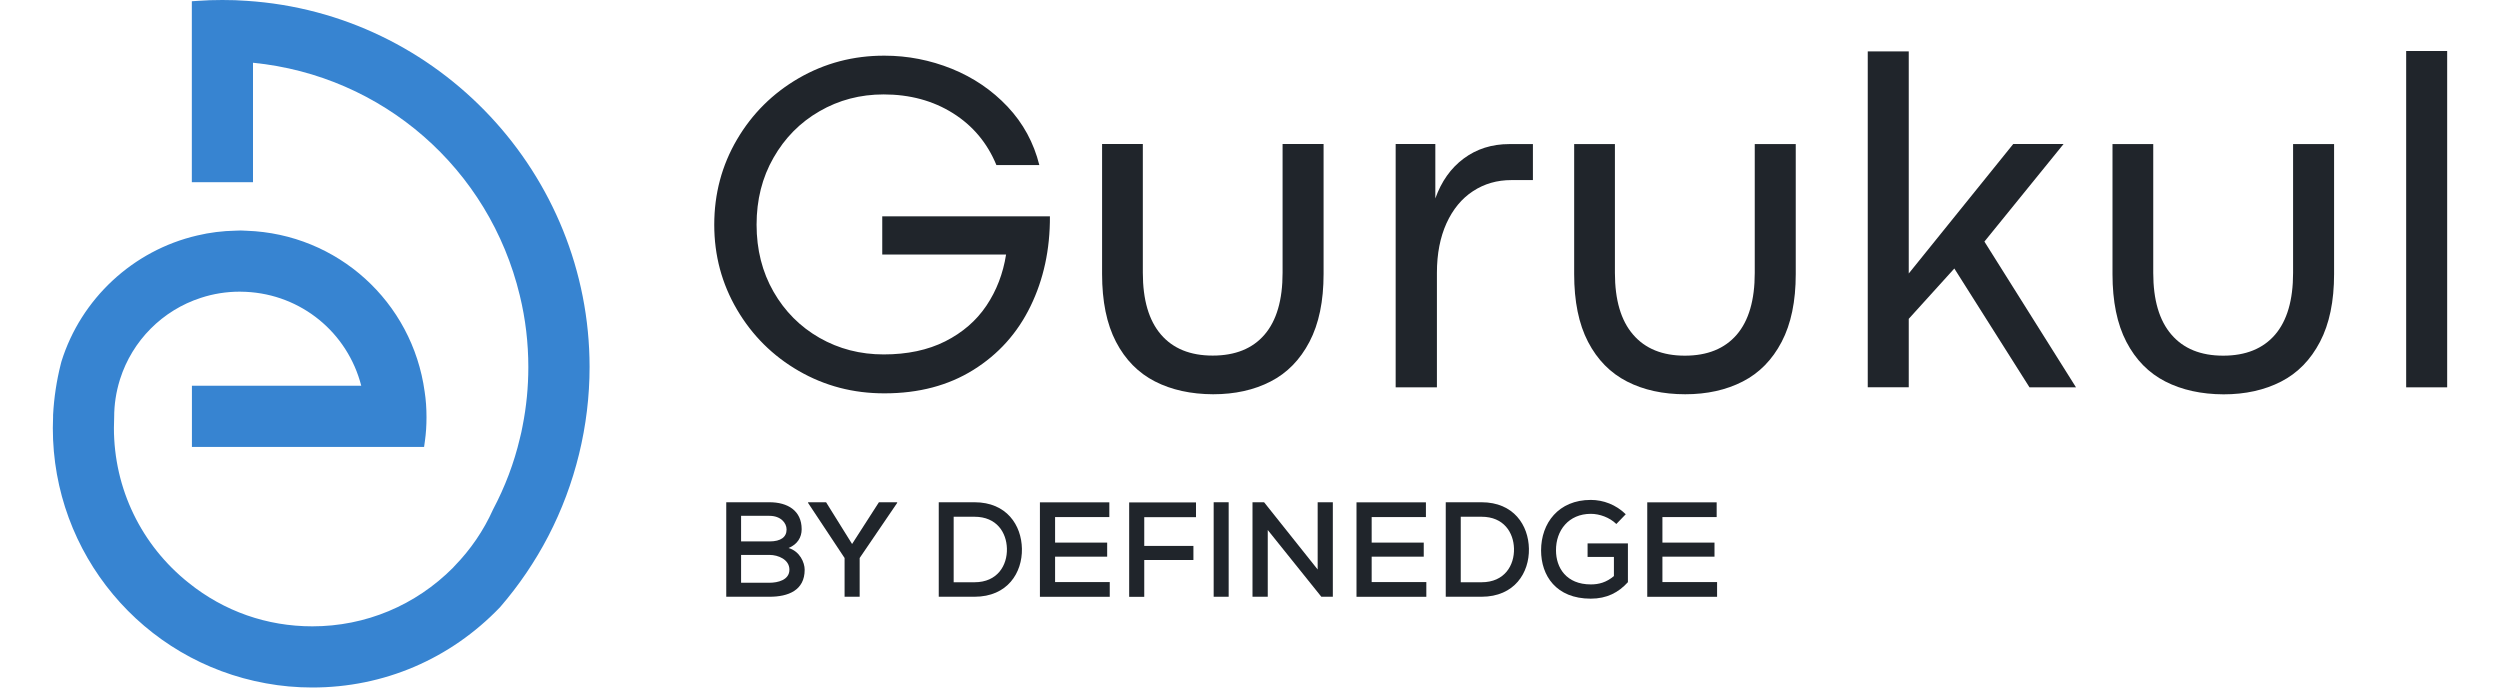 <?xml version="1.0" encoding="UTF-8"?>
<!-- Generator: Adobe Illustrator 28.1.0, SVG Export Plug-In . SVG Version: 6.00 Build 0)  -->
<svg xmlns="http://www.w3.org/2000/svg" xmlns:xlink="http://www.w3.org/1999/xlink" version="1.1" id="Layer_1" x="0px" y="0px" viewBox="0 0 300 82.5" style="enable-background:new 0 0 300 82.5;" xml:space="preserve">
<style type="text/css">
	.st0{fill:#FFFFFF;}
	.st1{opacity:0.2;}
	.st2{fill:#B1FF6A;}
	.st3{fill:#BF2000;}
	.st4{fill:#0040FF;}
	.st5{opacity:0.35;}
	.st6{opacity:0.6;}
	.st7{fill:#3784D1;}
	.st8{fill:#1681C4;}
	.st9{fill:#0B1A2A;}
	.st10{fill:#163554;}
	.st11{fill:#214F7D;}
	.st12{fill:#2C6AA7;}
	.st13{fill:#D7E6F6;}
	.st14{fill:#AFCEED;}
	.st15{fill:#87B5E3;}
	.st16{fill:#5F9DDA;}
	.st17{fill:#20252B;}
	.st18{fill:#64686C;}
	.st19{fill:#CACBCD;}
</style>
<g>
	<path class="st7" d="M29.59,0.1C28.67,0.03,27.73,0,26.69,0c-1.03,0-1.98,0.03-2.9,0.1l-0.77,0.05v21.71h7.34V7.53   c15.55,1.54,28.35,12.67,32.02,27.94c0.68,2.79,1.02,5.68,1.02,8.58c0,2.38-0.23,4.76-0.69,7.07c-0.09,0.49-0.19,0.97-0.33,1.5   c-0.69,2.93-1.77,5.79-3.22,8.53c-1.13,2.52-2.69,4.8-4.63,6.79l-0.13,0.14l-0.01,0.02c-4.52,4.55-10.52,7.06-16.91,7.06   c-5.45,0-10.58-1.8-14.82-5.2c-5.71-4.54-8.99-11.33-8.99-18.61c0-0.41,0.01-0.82,0.03-1.29c0-1.52,0.23-3.01,0.67-4.44l0.04-0.13   c1.47-4.62,5.09-8.26,9.7-9.75C25.6,35.25,27.17,35,28.77,35c0.25,0,0.49,0.01,0.73,0.02c6.65,0.31,12.21,4.89,13.85,11.27H23.03   v7.34h27.86l0.1-0.71c0.13-0.92,0.19-1.86,0.19-2.85c0-1.06-0.07-2.09-0.22-3.06C49.48,36.19,40.49,28.07,29.6,27.69   c-0.45-0.04-0.97-0.04-1.34-0.01c-1.55,0.03-3.1,0.22-4.6,0.58c-7.7,1.79-13.94,7.59-16.29,15.13c-0.03,0.09-0.05,0.18-0.08,0.31   c-0.5,1.98-0.81,4.02-0.92,6.1l0,0.1c0,0.06-0.01,0.12,0,0.14c-0.02,0.44-0.03,0.89-0.03,1.33C6.33,66.44,17.1,79.33,31.92,82   c1.79,0.33,3.66,0.5,5.56,0.5c8.57,0,16.55-3.41,22.52-9.63c2.26-2.61,4.21-5.48,5.8-8.54c3.23-6.22,4.95-13.24,4.95-20.29   C70.74,20.9,52.66,1.59,29.59,0.1z"></path>
	<g>
		<g>
			<g>
				<path class="st17" d="M95.85,44.51c-3.12-1.8-5.59-4.26-7.41-7.36c-1.82-3.1-2.73-6.49-2.73-10.18c0-3.72,0.91-7.13,2.73-10.23      c1.82-3.1,4.29-5.55,7.41-7.36c3.12-1.8,6.55-2.71,10.29-2.7c2.79,0,5.48,0.53,8.07,1.57c2.59,1.05,4.83,2.57,6.7,4.55      c1.87,1.99,3.14,4.32,3.81,7.01h-5.15c-1.09-2.65-2.83-4.73-5.22-6.23c-2.39-1.5-5.17-2.25-8.31-2.25      c-2.81,0-5.37,0.67-7.7,2.02c-2.33,1.34-4.17,3.21-5.52,5.58c-1.36,2.37-2.03,5.05-2.03,8.03c0,3,0.68,5.68,2.03,8.04      c1.36,2.37,3.2,4.21,5.52,5.54c2.33,1.33,4.89,1.99,7.7,1.99c2.84,0,5.3-0.52,7.39-1.57c2.08-1.05,3.73-2.48,4.94-4.28      c1.21-1.8,2-3.85,2.36-6.14l-14.86,0l0-4.58l20.12,0c0.02,3.97-0.76,7.57-2.33,10.79c-1.57,3.23-3.86,5.77-6.86,7.64      c-3,1.87-6.55,2.81-10.65,2.81C102.4,47.21,98.97,46.31,95.85,44.51z"></path>
				<path class="st17" d="M138.59,45.77c-1.99-1.02-3.55-2.6-4.67-4.75c-1.12-2.15-1.67-4.86-1.67-8.14l0-15.6h4.89l0,15.46      c0,3.24,0.72,5.71,2.17,7.4c1.45,1.69,3.52,2.53,6.21,2.53c2.71,0,4.79-0.84,6.23-2.52c1.44-1.68,2.16-4.15,2.16-7.41l0-15.46      h4.92l0,15.6c0,3.26-0.56,5.97-1.69,8.13c-1.13,2.16-2.68,3.75-4.67,4.77c-1.98,1.02-4.28,1.53-6.9,1.53      C142.92,47.3,140.58,46.79,138.59,45.77z"></path>
				<path class="st17" d="M172.24,17.28l0,6.53c0.73-2.04,1.86-3.64,3.41-4.79c1.55-1.15,3.37-1.73,5.47-1.73h2.83l0,4.32h-2.58      c-1.72,0-3.25,0.44-4.61,1.33c-1.36,0.89-2.41,2.17-3.18,3.85c-0.76,1.68-1.15,3.66-1.15,5.95l0,13.74l-4.95,0l0-29.2H172.24z"></path>
				<path class="st17" d="M195.24,45.78c-1.99-1.02-3.55-2.6-4.67-4.75c-1.12-2.15-1.67-4.86-1.67-8.14l0-15.6h4.89l0,15.46      c0,3.24,0.72,5.71,2.18,7.4c1.45,1.69,3.52,2.53,6.21,2.53c2.71,0,4.78-0.84,6.23-2.52c1.44-1.68,2.16-4.15,2.16-7.41l0-15.46      l4.92,0l0,15.6c0,3.26-0.56,5.97-1.69,8.13c-1.13,2.16-2.68,3.74-4.67,4.76c-1.99,1.02-4.29,1.53-6.9,1.53      C199.56,47.31,197.23,46.8,195.24,45.78z"></path>
				<path class="st17" d="M243.54,46.48l-9.02-14.26l-5.47,6.04l0,8.21l-4.92,0l0-40.3l4.92,0l0,26.65l12.54-15.54h6.04l-9.5,11.71      l10.99,17.49H243.54z"></path>
				<path class="st17" d="M259.84,45.78c-1.99-1.02-3.55-2.6-4.67-4.75c-1.12-2.15-1.67-4.86-1.67-8.14l0-15.6h4.89l0,15.46      c0,3.24,0.72,5.71,2.18,7.4c1.45,1.69,3.52,2.53,6.21,2.53c2.71,0,4.78-0.84,6.23-2.52c1.44-1.68,2.16-4.15,2.16-7.41l0-15.46      l4.92,0l0,15.6c0,3.26-0.56,5.97-1.69,8.13c-1.13,2.16-2.68,3.75-4.67,4.77c-1.99,1.02-4.29,1.53-6.9,1.53      C264.17,47.31,261.84,46.8,259.84,45.78z"></path>
				<path class="st17" d="M288.74,6.12l4.92,0l0,40.36l-4.92,0L288.74,6.12z"></path>
			</g>
			<g>
				<path class="st17" d="M92.34,60.27c2.16,0,3.86,0.99,3.86,3.24c0,0.96-0.5,1.81-1.57,2.25c1.36,0.41,1.93,1.75,1.93,2.61      c0,2.48-1.98,3.24-4.21,3.24c-1.77,0-3.44,0-5.2,0V60.27H92.34z M88.93,64.97h3.42c1.36,0,2.04-0.53,2.04-1.43      c0-0.79-0.7-1.64-2.06-1.64h-3.4V64.97z M88.93,69.93h3.4c1,0,2.4-0.32,2.4-1.57c0-1.22-1.35-1.77-2.38-1.77      c-1.15,0-2.27,0-3.42,0V69.93z"></path>
				<path class="st17" d="M102.25,65.28l3.22-5.01h2.19v0.08l-4.5,6.61v4.65h-1.81v-4.65l-4.38-6.61v-0.08h2.16L102.25,65.28z"></path>
				<path class="st17" d="M116.94,60.27c3.87,0,5.64,2.77,5.69,5.57c0.06,2.87-1.72,5.77-5.69,5.77c-1.36,0-2.93,0-4.29,0V60.27      H116.94z M114.44,69.87h2.5c2.77,0,3.94-2.04,3.89-4.04c-0.05-1.91-1.21-3.82-3.89-3.82h-2.5V69.87z"></path>
				<path class="st17" d="M133.17,71.62h-8.38c0-3.78,0-7.57,0-11.34h8.33v1.77h-6.51v3.06h6.25v1.69h-6.25v3.05h6.56V71.62z"></path>
				<path class="st17" d="M135.5,71.62V60.29h8.02v1.77h-6.21v3.45h5.9v1.69h-5.9v4.42H135.5z"></path>
				<path class="st17" d="M145.64,71.62V60.27h1.8v11.34H145.64z"></path>
				<path class="st17" d="M158.12,68.34v-8.07h1.82v11.34h-1.38l-6.43-8.01v8.01h-1.83V60.27h1.39L158.12,68.34z"></path>
				<path class="st17" d="M171.16,71.62h-8.38c0-3.78,0-7.57,0-11.34h8.33v1.77h-6.51v3.06h6.25v1.69h-6.25v3.05h6.56V71.62z"></path>
				<path class="st17" d="M177.78,60.27c3.87,0,5.64,2.77,5.69,5.57c0.06,2.87-1.72,5.77-5.69,5.77c-1.36,0-2.93,0-4.29,0V60.27      H177.78z M175.29,69.87h2.5c2.77,0,3.94-2.04,3.89-4.04c-0.05-1.91-1.21-3.82-3.89-3.82h-2.5V69.87z"></path>
				<path class="st17" d="M193.96,62.88c-0.81-0.79-2.01-1.22-3.06-1.22c-2.66,0-4.2,1.99-4.18,4.39c0,2.07,1.23,4.08,4.18,4.08      c0.97,0,1.86-0.24,2.77-1v-2.3h-3.16v-1.62h4.84v4.65c-1.13,1.25-2.54,1.98-4.46,1.98c-4.16,0-5.96-2.77-5.96-5.79      c0-3.27,2.09-6.06,5.96-6.06c1.51,0,3.03,0.57,4.2,1.72L193.96,62.88z"></path>
				<path class="st17" d="M206.05,71.62h-8.38c0-3.78,0-7.57,0-11.34H206v1.77h-6.51v3.06h6.25v1.69h-6.25v3.05h6.56V71.62z"></path>
			</g>
		</g>
	</g>
</g>
</svg>
